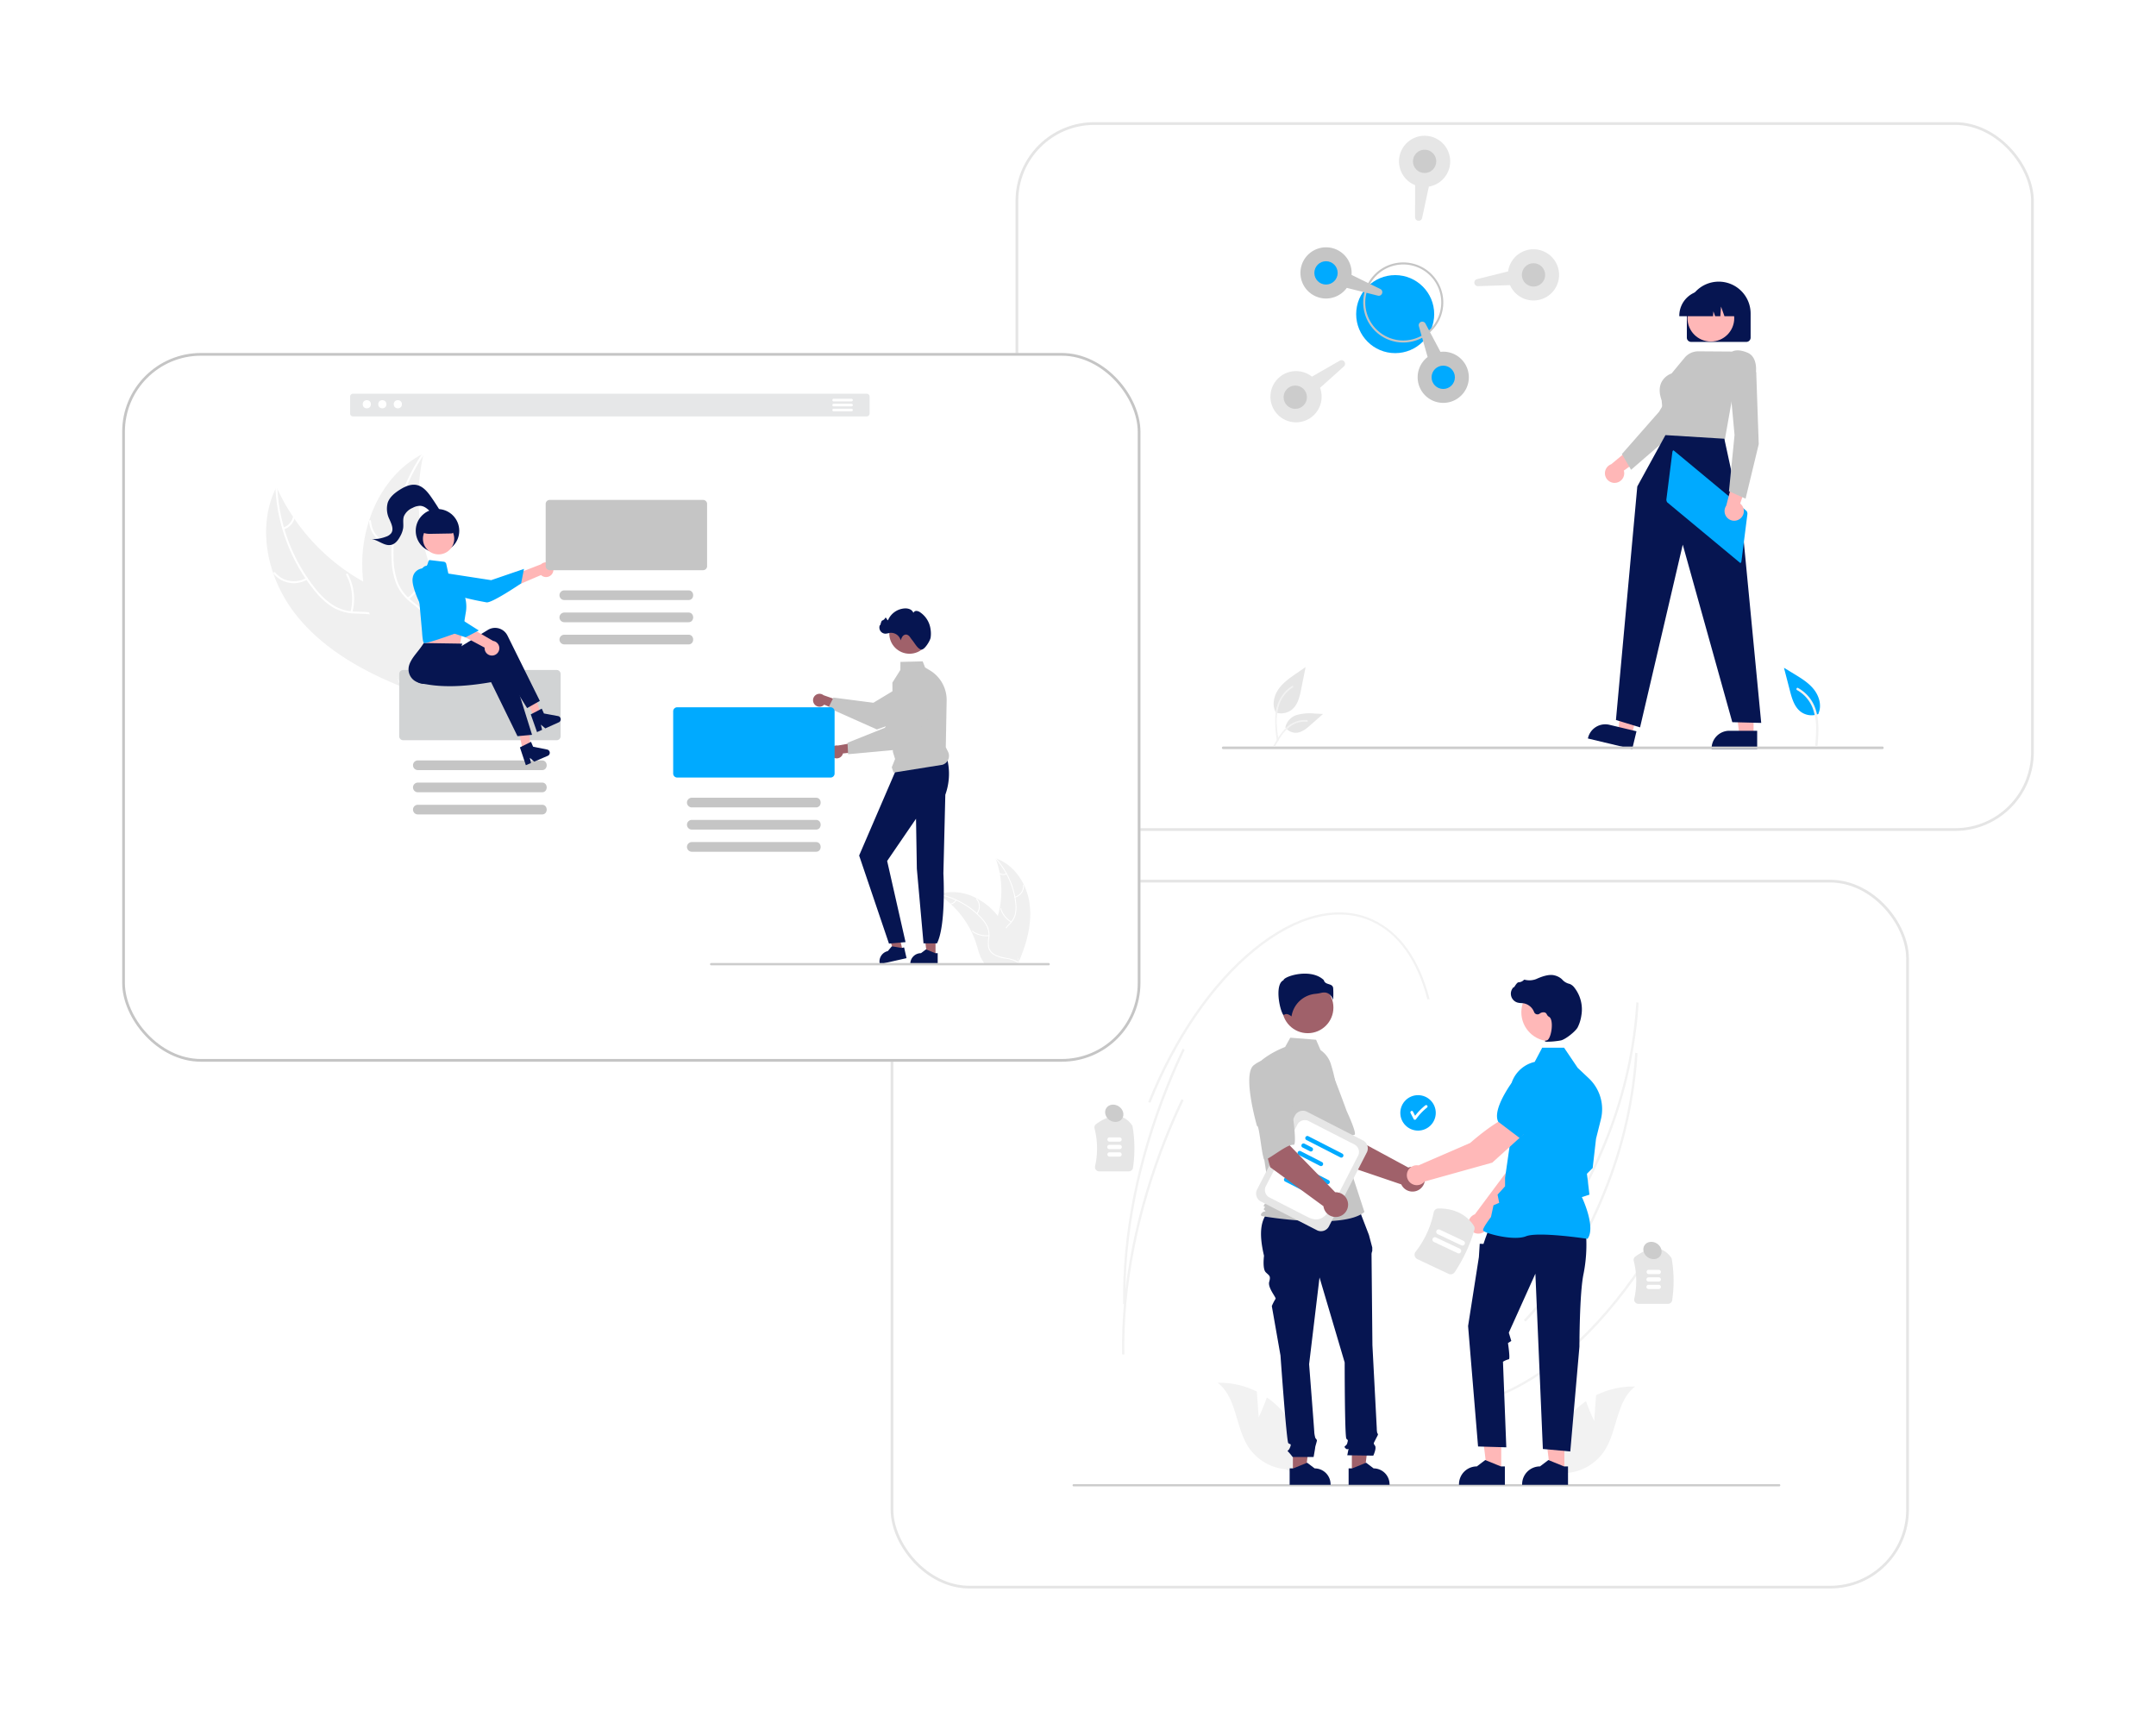 <svg xmlns="http://www.w3.org/2000/svg" xmlns:xlink="http://www.w3.org/1999/xlink" width="794" height="630" viewBox="0 0 794 630">
  <defs>
    <filter id="Rectangle_23" x="283" y="279" width="465" height="351" filterUnits="userSpaceOnUse">
      <feOffset dx="-10" dy="13" input="SourceAlpha"/>
      <feGaussianBlur stdDeviation="15" result="blur"/>
      <feFlood flood-color="#212d3b" flood-opacity="0.09"/>
      <feComposite operator="in" in2="blur"/>
      <feComposite in="SourceGraphic"/>
    </filter>
    <filter id="Rectangle_27" x="329" y="0" width="465" height="351" filterUnits="userSpaceOnUse">
      <feOffset dx="-10" dy="13" input="SourceAlpha"/>
      <feGaussianBlur stdDeviation="15" result="blur-2"/>
      <feFlood flood-color="#212d3b" flood-opacity="0.09"/>
      <feComposite operator="in" in2="blur-2"/>
      <feComposite in="SourceGraphic"/>
    </filter>
    <filter id="Rectangle_23-2" x="0" y="85" width="465" height="351" filterUnits="userSpaceOnUse">
      <feOffset dx="-10" dy="13" input="SourceAlpha"/>
      <feGaussianBlur stdDeviation="15" result="blur-3"/>
      <feFlood flood-color="#e9e9e9" flood-opacity="0.529"/>
      <feComposite operator="in" in2="blur-3"/>
      <feComposite in="SourceGraphic"/>
    </filter>
  </defs>
  <g id="Group_21" data-name="Group 21" transform="translate(-387 -231)">
    <g id="Group_20" data-name="Group 20">
      <g id="Group_17" data-name="Group 17">
        <g transform="matrix(1, 0, 0, 1, 387, 231)" filter="url(#Rectangle_23)">
          <g id="Rectangle_23-3" data-name="Rectangle 23" transform="translate(338 311)" fill="#fff" stroke="rgba(112,112,112,0.18)" stroke-width="1">
            <rect width="375" height="261" rx="29" stroke="none"/>
            <rect x="0.5" y="0.5" width="374" height="260" rx="28.5" fill="none"/>
          </g>
        </g>
        <g transform="matrix(1, 0, 0, 1, 387, 231)" filter="url(#Rectangle_27)">
          <g id="Rectangle_27-2" data-name="Rectangle 27" transform="translate(384 32)" fill="#fff" stroke="rgba(112,112,112,0.18)" stroke-width="1">
            <rect width="375" height="261" rx="29" stroke="none"/>
            <rect x="0.5" y="0.5" width="374" height="260" rx="28.5" fill="none"/>
          </g>
        </g>
        <g transform="matrix(1, 0, 0, 1, 387, 231)" filter="url(#Rectangle_23-2)">
          <g id="Rectangle_23-4" data-name="Rectangle 23" transform="translate(55 117)" fill="#fff" stroke="rgba(112,112,112,0.4)" stroke-width="1">
            <rect width="375" height="261" rx="29" stroke="none"/>
            <rect x="0.5" y="0.5" width="374" height="260" rx="28.5" fill="none"/>
          </g>
        </g>
        <g id="Group_10" data-name="Group 10" transform="translate(-0.294 1.891)">
          <g id="Group_9" data-name="Group 9" transform="translate(-6.602 -4.027)">
            <g id="Group_6" data-name="Group 6" transform="translate(491.896 378.136)">
              <g id="Group_5" data-name="Group 5" transform="translate(0 0)">
                <path id="Path_134" data-name="Path 134" d="M985.054,621.1c-.968-7.314-5.562-14.491-12.563-16.818a33.991,33.991,0,0,1,.183,23.336c-1.05,2.91-2.521,6.038-1.488,8.955a7.6,7.6,0,0,0,3.913,4.052,22.566,22.566,0,0,0,5.518,1.649l.373.3C983.922,635.809,986.022,628.414,985.054,621.1Z" transform="translate(-703.87 -433.192)" fill="#f0f0f0"/>
                <path id="Path_135" data-name="Path 135" d="M975.2,604.142a29.053,29.053,0,0,1,7.352,16.293,12.509,12.509,0,0,1-.111,3.918,7.174,7.174,0,0,1-1.758,3.342,14.856,14.856,0,0,0-2.283,2.777,4.394,4.394,0,0,0-.186,3.588,11.416,11.416,0,0,0,2.559,3.753,11.208,11.208,0,0,1,2.843,4.172c.06.2.368.1.308-.1-.86-2.881-3.677-4.5-5.034-7.09a4.45,4.45,0,0,1-.332-3.9,11.52,11.52,0,0,1,2.264-2.863,7.659,7.659,0,0,0,1.841-3.2,11.567,11.567,0,0,0,.262-3.9,28.192,28.192,0,0,0-2.126-8.549,29.568,29.568,0,0,0-5.384-8.478c-.14-.155-.352.092-.213.246Z" transform="translate(-706.645 -432.912)" fill="#fff"/>
                <path id="Path_136" data-name="Path 136" d="M995.189,636.256a4.359,4.359,0,0,0,3.282-4.592.163.163,0,0,0-.325.019,4.036,4.036,0,0,1-3.061,4.265C994.881,636,994.987,636.305,995.189,636.256Z" transform="translate(-719.39 -450.699)" fill="#fff"/>
                <path id="Path_137" data-name="Path 137" d="M984.536,660.66a8.4,8.4,0,0,1-3.79-4.809c-.061-.2-.369-.1-.308.1a8.738,8.738,0,0,0,3.954,5C984.573,661.057,984.716,660.765,984.536,660.66Z" transform="translate(-710.039 -466.274)" fill="#fff"/>
                <path id="Path_138" data-name="Path 138" d="M981.86,619.655a2.467,2.467,0,0,1-2.339-.1c-.18-.108-.322.184-.144.292a2.765,2.765,0,0,0,2.587.117.168.168,0,0,0,.1-.206A.164.164,0,0,0,981.86,619.655Z" transform="translate(-709.309 -442.995)" fill="#fff"/>
                <path id="Path_139" data-name="Path 139" d="M916.168,639.895c.11.07.221.141.331.214a32.5,32.5,0,0,1,4.18,3.211c.1.09.2.182.3.275a34.255,34.255,0,0,1,7.52,10.124,33.281,33.281,0,0,1,1.859,4.7c.69,2.226,1.261,4.694,2.607,6.508a5.7,5.7,0,0,0,.449.545l12.027-.1.082-.039.48.018c-.02-.085-.042-.173-.062-.257-.011-.049-.025-.1-.037-.148-.008-.033-.017-.066-.023-.1,0-.011-.006-.022-.008-.03-.006-.03-.014-.057-.02-.085q-.187-.735-.385-1.471s0,0,0-.005a48.91,48.91,0,0,0-4.2-10.774c-.056-.1-.111-.2-.173-.306a31.742,31.742,0,0,0-2.885-4.3,28.07,28.07,0,0,0-1.886-2.123,23.337,23.337,0,0,0-5.874-4.328,18.53,18.53,0,0,0-13.932-1.649C916.4,639.819,916.286,639.856,916.168,639.895Z" transform="translate(-668.727 -455.56)" fill="#f0f0f0"/>
                <path id="Path_140" data-name="Path 140" d="M915.991,641.205a29.053,29.053,0,0,1,15.68,8.583,12.508,12.508,0,0,1,2.27,3.2,7.176,7.176,0,0,1,.608,3.727,14.853,14.853,0,0,0-.151,3.592,4.394,4.394,0,0,0,2.012,2.977,11.417,11.417,0,0,0,4.3,1.456,11.209,11.209,0,0,1,4.782,1.62c.169.124.351-.145.183-.269-2.422-1.783-5.645-1.379-8.288-2.63a4.45,4.45,0,0,1-2.614-2.916,11.523,11.523,0,0,1,.084-3.649,7.656,7.656,0,0,0-.459-3.666,11.565,11.565,0,0,0-2.139-3.271,28.187,28.187,0,0,0-6.845-5.546,29.569,29.569,0,0,0-9.4-3.528c-.205-.039-.226.286-.022.324Z" transform="translate(-668.522 -456.717)" fill="#fff"/>
                <path id="Path_141" data-name="Path 141" d="M955.824,651.349a4.359,4.359,0,0,0-.145-5.642c-.14-.156-.388.055-.248.21a4.036,4.036,0,0,1,.124,5.249C955.423,651.328,955.692,651.51,955.824,651.349Z" transform="translate(-693.941 -459.787)" fill="#fff"/>
                <path id="Path_142" data-name="Path 142" d="M957.469,680.679a8.4,8.4,0,0,1-5.921-1.558c-.169-.124-.352.145-.183.269A8.739,8.739,0,0,0,957.53,681C957.738,680.974,957.676,680.654,957.469,680.679Z" transform="translate(-691.311 -481.283)" fill="#fff"/>
                <path id="Path_143" data-name="Path 143" d="M930.643,647.066a2.467,2.467,0,0,1-1.928,1.328c-.208.022-.146.341.061.319a2.765,2.765,0,0,0,2.136-1.465.168.168,0,0,0-.043-.226A.164.164,0,0,0,930.643,647.066Z" transform="translate(-676.71 -460.65)" fill="#fff"/>
                <path id="Path_144" data-name="Path 144" d="M787.82,438.465a2.363,2.363,0,0,0,3.62.171l7.7,3.35-.75-4.3-7.2-2.522a2.376,2.376,0,0,0-3.373,3.3Z" transform="translate(-585.899 -324.134)" fill="#a0616a"/>
                <path id="Path_145" data-name="Path 145" d="M804.968,423.8l14.713,1.907,15.173-9.14a6.708,6.708,0,0,1,9.574,2.982h0a6.715,6.715,0,0,1-3.012,8.711l-20.388,7.266-.038.014L803.1,427.571Z" transform="translate(-596.039 -311.897)" fill="#c5c5c5"/>
                <path id="Path_146" data-name="Path 146" d="M681.99,558.048h-3.128l-1.488-12.064h4.616Z" transform="translate(-435.461 -350.995)" fill="#a0616a"/>
                <path id="Path_147" data-name="Path 147" d="M897.695,703.658H887.61v-.128a3.926,3.926,0,0,1,3.925-3.925h0l1.842-1.4,3.437,1.4h.88Z" transform="translate(-650.368 -493.573)" fill="#061551"/>
                <path id="Path_148" data-name="Path 148" d="M643.472,553.063l-3.051.689-4.109-11.44,4.5-1.017Z" transform="translate(-409.064 -347.98)" fill="#a0616a"/>
                <path id="Path_149" data-name="Path 149" d="M865.792,699.392l-9.837,2.221-.028-.124a3.925,3.925,0,0,1,2.964-4.693h0l1.489-1.769,3.661.606.859-.194Z" transform="translate(-629.937 -491.528)" fill="#061551"/>
                <path id="Path_150" data-name="Path 150" d="M866.925,498.471a22.7,22.7,0,0,1-.352,14.376l-.711,29.009s1.06,19.024-2.36,25.718h-4.959l-2.455-27.456-.308-18.428-10.632,15.547,6.772,29.888-6.1.545-10.989-32.435,13.558-31.467Z" transform="translate(-616.435 -365.169)" fill="#061551"/>
                <path id="Path_151" data-name="Path 151" d="M868.493,440.21l1.223-3.057-.809-2.629-.184-25.471v-.019l2.935-4.68.024-2.96,8.195-.2.889,2.257,1.759,1.051a12.73,12.73,0,0,1,6.181,11.136l-.318,17.186.818,1.636a3.442,3.442,0,0,1-2.028,4.818l-18.033,2.884Z" transform="translate(-638.078 -302.633)" fill="#c5c5c5"/>
                <circle id="Ellipse_7" data-name="Ellipse 7" cx="7.446" cy="7.446" r="7.446" transform="translate(229.504 80.863)" fill="#a0616a"/>
                <path id="Path_152" data-name="Path 152" d="M874.565,357.445a9.846,9.846,0,0,0-.005-3.194,8.941,8.941,0,0,0-3.784-6.208,2.727,2.727,0,0,0-1.358-.54,1.172,1.172,0,0,0-1.179.713,2.444,2.444,0,0,0-1.378-1.367,4.307,4.307,0,0,0-1.962-.264,7.171,7.171,0,0,0-5.983,4.277c-.2.472-.754-1.273-1.006-.826a1.985,1.985,0,0,1-1.125.989c-.494.138-.694,2.172-.889,1.7a2.261,2.261,0,0,0,2.162,3.153,12.461,12.461,0,0,0,1.48-.283,3.689,3.689,0,0,1,4.039,2.761,4.886,4.886,0,0,1,.643-1.43,1.654,1.654,0,0,1,1.327-.729,1.858,1.858,0,0,1,1.277.734c.328.385.574.834.9,1.217.969,1.123,2.279,3.743,3.66,3.552C872.476,361.544,874.261,358.723,874.565,357.445Z" transform="translate(-629.861 -267.513)" fill="#061551"/>
                <path id="Path_153" data-name="Path 153" d="M806.471,490.159a2.363,2.363,0,0,0,3.241-1.621l8.356-.844-2.757-3.384L807.8,485.63a2.376,2.376,0,0,0-1.328,4.529Z" transform="translate(-597.279 -356.065)" fill="#a0616a"/>
                <path id="Path_154" data-name="Path 154" d="M822.86,441.4l13.766-5.531,8.766-15.392a6.708,6.708,0,0,1,9.809-2.08h0a6.715,6.715,0,0,1,1.633,9.072L842.6,443.773l-.027.031-19.5,1.8Z" transform="translate(-608.743 -312.849)" fill="#c5c5c5"/>
                <path id="Path_155" data-name="Path 155" d="M805.8,713.13H681.527a.425.425,0,0,1,0-.85H805.8a.425.425,0,0,1,0,.85Z" transform="translate(-517.611 -502.62)" fill="#ccc"/>
                <path id="Path_156" data-name="Path 156" d="M701.048,474.423H644.571a1.486,1.486,0,0,1-1.484-1.484V450.023a1.486,1.486,0,0,1,1.484-1.484h56.477a1.486,1.486,0,0,1,1.484,1.484v22.916A1.486,1.486,0,0,1,701.048,474.423Z" transform="translate(-493.172 -333.069)" fill="#0af"/>
                <path id="Path_157" data-name="Path 157" d="M704.816,545.385H659.094a1.781,1.781,0,1,1,0-3.563h45.722C707.114,541.791,707.136,545.418,704.816,545.385Z" transform="translate(-502.318 -393.039)" fill="#c5c5c5"/>
                <path id="Path_158" data-name="Path 158" d="M704.816,568.246H659.094a1.781,1.781,0,1,1,0-3.563h45.722C707.114,564.651,707.136,568.279,704.816,568.246Z" transform="translate(-502.318 -407.735)" fill="#c5c5c5"/>
                <path id="Path_159" data-name="Path 159" d="M704.816,591.108H659.094a1.781,1.781,0,1,1,0-3.563h45.722C707.114,587.514,707.136,591.141,704.816,591.108Z" transform="translate(-502.318 -422.432)" fill="#c5c5c5"/>
                <path id="Path_160" data-name="Path 160" d="M233.677,267.573c-9.942-13.063-13.947-31.6-6.547-46.25a75.635,75.635,0,0,0,36.311,37.122c6.222,2.947,13.449,5.578,16.394,11.8,1.833,3.872,1.555,8.477.179,12.533s-3.763,7.682-6.124,11.256l-.113,1.063C258.531,289.016,243.619,280.636,233.677,267.573Z" transform="translate(-223.316 -187)" fill="#f0f0f0"/>
                <path id="Path_161" data-name="Path 161" d="M233.608,220.963a64.647,64.647,0,0,0,13.95,37.248,27.84,27.84,0,0,0,6.321,6.01,15.968,15.968,0,0,0,8.017,2.518c2.655.154,5.388,0,7.959.8a9.776,9.776,0,0,1,5.922,5.372c1.459,3.109,1.714,6.557,1.847,9.938.147,3.754.24,7.655,2.057,11.044.22.411-.43.728-.65.318-3.161-5.9-1.254-12.869-3.174-19.087-.9-2.9-2.672-5.551-5.6-6.679-2.557-.987-5.376-.835-8.065-.968a17.039,17.039,0,0,1-7.931-2.17,25.737,25.737,0,0,1-6.529-5.745,62.719,62.719,0,0,1-10.052-16.829,65.794,65.794,0,0,1-4.8-21.826c-.021-.464.7-.408.722.053Z" transform="translate(-229.468 -186.528)" fill="#fff"/>
                <path id="Path_162" data-name="Path 162" d="M243.341,311.916a9.7,9.7,0,0,1-12.382-2.1c-.3-.358.243-.838.542-.48a8.981,8.981,0,0,0,11.522,1.931c.4-.24.715.411.318.65Z" transform="translate(-228.173 -243.499)" fill="#fff"/>
                <path id="Path_163" data-name="Path 163" d="M307.432,324.813a18.7,18.7,0,0,0-1.56-13.534c-.219-.411.431-.729.65-.318a19.445,19.445,0,0,1,1.594,14.087C308,325.5,307.313,325.261,307.432,324.813Z" transform="translate(-276.36 -244.502)" fill="#fff"/>
                <path id="Path_164" data-name="Path 164" d="M240.713,255.88a5.49,5.49,0,0,0,3.535-3.827c.115-.452.8-.215.684.234a6.152,6.152,0,0,1-3.9,4.242.374.374,0,0,1-.484-.166.364.364,0,0,1,.166-.484Z" transform="translate(-234.37 -206.599)" fill="#fff"/>
                <path id="Path_165" data-name="Path 165" d="M345.046,186.853c-.064.284-.127.568-.187.857a72.308,72.308,0,0,0-1.563,11.624c-.021.3-.037.609-.049.911a76.223,76.223,0,0,0,4.01,27.775,74.036,74.036,0,0,0,4.436,10.335c2.4,4.6,5.371,9.387,6.093,14.361a12.7,12.7,0,0,1,.147,1.565L338.8,272.994c-.065.021-.126.046-.191.067l-.73.782c-.1-.165-.2-.339-.305-.5-.059-.1-.114-.2-.174-.291-.038-.065-.076-.13-.115-.187-.013-.022-.025-.043-.034-.061-.038-.057-.068-.113-.1-.165q-.858-1.454-1.7-2.925s0,0,0-.013a108.843,108.843,0,0,1-10.265-23.6c-.071-.247-.146-.5-.207-.754a70.642,70.642,0,0,1-2.193-11.316,62.465,62.465,0,0,1-.353-6.308,51.927,51.927,0,0,1,2.484-16.044c3.319-10.335,9.906-19.494,19.405-24.454C344.56,187.1,344.8,186.975,345.046,186.853Z" transform="translate(-287.031 -164.841)" fill="#f0f0f0"/>
                <path id="Path_166" data-name="Path 166" d="M364.641,186.539a64.646,64.646,0,0,0-11.288,38.14,27.841,27.841,0,0,0,1.428,8.6,15.967,15.967,0,0,0,4.885,6.837c2.027,1.722,4.3,3.248,5.872,5.432a9.777,9.777,0,0,1,1.494,7.855c-.707,3.361-2.579,6.268-4.509,9.047-2.143,3.085-4.417,6.256-5.007,10.056-.071.46-.782.323-.71-.137,1.026-6.612,6.747-11.03,8.957-17.151,1.031-2.856,1.208-6.04-.447-8.7-1.447-2.327-3.789-3.9-5.857-5.629a17.039,17.039,0,0,1-5.026-6.508,25.737,25.737,0,0,1-1.754-8.518,62.72,62.72,0,0,1,2.106-19.489,65.794,65.794,0,0,1,9.31-20.316c.263-.383.8.1.544.477Z" transform="translate(-306.431 -164.242)" fill="#fff"/>
                <path id="Path_167" data-name="Path 167" d="M338.153,265.095a9.7,9.7,0,0,1-8.621-9.133c-.023-.465.7-.522.722-.057a8.981,8.981,0,0,0,8.037,8.479c.463.049.323.759-.137.71Z" transform="translate(-291.598 -209.025)" fill="#fff"/>
                <path id="Path_168" data-name="Path 168" d="M368.921,313.965a18.694,18.694,0,0,0,6.9-11.746c.073-.46.783-.322.71.137a19.445,19.445,0,0,1-7.208,12.208c-.367.287-.771-.314-.405-.6Z" transform="translate(-316.828 -238.823)" fill="#fff"/>
                <path id="Path_169" data-name="Path 169" d="M365.435,222.746a5.49,5.49,0,0,0,5.126-.927c.364-.292.767.309.405.6a6.152,6.152,0,0,1-5.669,1.038.374.374,0,0,1-.287-.424A.364.364,0,0,1,365.435,222.746Z" transform="translate(-314.404 -187.269)" fill="#fff"/>
                <circle id="Ellipse_8" data-name="Ellipse 8" cx="8.016" cy="8.016" r="8.016" transform="translate(55.102 42.46)" fill="#061551"/>
                <path id="Path_170" data-name="Path 170" d="M418.531,435.954H362.054a1.486,1.486,0,0,1-1.484-1.484V411.554a1.486,1.486,0,0,1,1.484-1.484h56.477a1.486,1.486,0,0,1,1.484,1.484V434.47A1.486,1.486,0,0,1,418.531,435.954Z" transform="translate(-311.552 -308.339)" fill="#d1d3d4"/>
                <path id="Path_171" data-name="Path 171" d="M422.3,506.915H376.577a1.781,1.781,0,0,1,0-3.563H422.3C424.6,503.321,424.619,506.948,422.3,506.915Z" transform="translate(-320.697 -368.307)" fill="#c5c5c5"/>
                <path id="Path_172" data-name="Path 172" d="M422.3,529.777H376.577a1.781,1.781,0,1,1,0-3.563H422.3C424.6,526.183,424.619,529.81,422.3,529.777Z" transform="translate(-320.697 -383.005)" fill="#c5c5c5"/>
                <path id="Path_173" data-name="Path 173" d="M422.3,552.638H376.577a1.781,1.781,0,1,1,0-3.563H422.3C424.6,549.044,424.619,552.671,422.3,552.638Z" transform="translate(-320.697 -397.701)" fill="#c5c5c5"/>
                <path id="Path_174" data-name="Path 174" d="M474.9,303.284a2.7,2.7,0,0,1-4.109.47L450.779,312.3l.527-4.953,19.5-7.561a2.712,2.712,0,0,1,4.092,3.5Z" transform="translate(-369.544 -236.977)" fill="#ffb6b6"/>
                <path id="Path_175" data-name="Path 175" d="M402.274,307.18a3.993,3.993,0,0,0-.019,5.5c2.455,3.093,14.6,5.1,16.543,5.486s12.778-6.984,12.778-6.984l1.049-5.337-12.09,4.148Z" transform="translate(-337.652 -241.333)" fill="#0af"/>
                <path id="Path_176" data-name="Path 176" d="M385.49,360.514l.195,3.7s-.575,3.279-.1,3.987S398.86,369,398.86,369s.846-4.562,1.575-8.556Z" transform="translate(-327.512 -276.434)" fill="#ffb6b6"/>
                <path id="Path_177" data-name="Path 177" d="M261.784,352.039l2.678-.541-.766-10.816-3.952.8Z" transform="translate(-166.98 -219.013)" fill="#ffb6b6"/>
                <path id="Path_178" data-name="Path 178" d="M268.251,312.427l2.489-1.119-3.229-10.349-3.674,1.652Z" transform="translate(-169.612 -193.476)" fill="#ffb6b6"/>
                <path id="Path_179" data-name="Path 179" d="M422.141,393.567l-4.687,2.654-11.56-18.576a60.078,60.078,0,0,1-24.05,9.482c-2.7.482-5.462.238-5.981-2.515q-.036-.193-.058-.388c-.319-3.007,3.421-6.861,3.9-10.54l10.237-.615,1.262,1.618,11.838-7.278a5.082,5.082,0,0,1,6.994,1.768q.117.193.218.4Z" transform="translate(-321.333 -280.448)" fill="#061551"/>
                <path id="Path_180" data-name="Path 180" d="M415.673,416.115l-5.363.5-9.725-19.889c-9.643,1.659-18.741,2.19-26.61.184a5.086,5.086,0,0,1-3.638-6.145q.046-.191.106-.378c.942-2.873,3.407-4.906,5.349-8.067l14.187.215L388.4,388l13.782-1.783a5.082,5.082,0,0,1,5.654,4.481q.028.224.036.451Z" transform="translate(-317.734 -290.499)" fill="#061551"/>
                <circle id="Ellipse_9" data-name="Ellipse 9" cx="5.761" cy="5.761" r="5.761" transform="translate(57.757 47.647)" fill="#ffb6b6"/>
                <path id="Path_181" data-name="Path 181" d="M383.48,296.716l5.282.621a1.078,1.078,0,0,1,.927.84l.84,3.844,5.236,6.167a12.93,12.93,0,0,1,1.175,7.521c-.705,4-1.015,6.965-1.015,6.965s-14.047,5.267-14.517,4.561-.623-3.908-.623-3.908l-1.88-20.919s2.115-3.526,3.291-3.526C382.955,298.858,382.858,297.151,383.48,296.716Z" transform="translate(-323.34 -235.468)" fill="#0af"/>
                <ellipse id="Ellipse_10" data-name="Ellipse 10" cx="1.341" cy="1.609" rx="1.341" ry="1.609" transform="translate(71.388 85.274)" fill="#0af"/>
                <path id="Path_182" data-name="Path 182" d="M485.053,486.218l4.082-2.046.769,1.795,5.162,1.044a1.22,1.22,0,0,1,.239,2.317l-4.988,2.138-1.621-1.407.425,1.919-1.881.806Z" transform="translate(-391.578 -355.977)" fill="#061551"/>
                <path id="Path_183" data-name="Path 183" d="M496.242,452.065l4.046-2.117.8,1.781,5.18.953a1.22,1.22,0,0,1,.28,2.312l-4.949,2.225-1.645-1.378.459,1.912-1.866.839Z" transform="translate(-398.771 -333.975)" fill="#061551"/>
                <path id="Path_184" data-name="Path 184" d="M384.225,257.149a7.372,7.372,0,0,1-4.252-1.342l-.042-.029v-.051a5.559,5.559,0,0,1,5.553-5.553h2.338a5.559,5.559,0,0,1,5.553,5.553,1.293,1.293,0,0,1-1.264,1.287l-7.754.134Z" transform="translate(-323.998 -205.548)" fill="#061551"/>
                <path id="Path_185" data-name="Path 185" d="M417.071,366.6a2.7,2.7,0,0,1-2.936-2.913l-19.179-10.278,4.195-2.686,18.095,10.493a2.712,2.712,0,0,1-.174,5.383Z" transform="translate(-333.658 -270.186)" fill="#ffb6b6"/>
                <path id="Path_186" data-name="Path 186" d="M378.678,305.329a3.993,3.993,0,0,0-4.3,3.421c-.878,3.85,5.143,14.582,6.061,16.341s13.44,5.606,13.44,5.606l4.821-2.518-10.8-6.842Z" transform="translate(-320.372 -240.996)" fill="#0af"/>
                <path id="Path_187" data-name="Path 187" d="M356.584,231.015c.539-.661.118-1.64-.324-2.369q-1.519-2.507-3.189-4.918c-1.391-2.008-3.077-4.108-5.472-4.59-2.185-.439-4.385.6-6.265,1.8-1.848,1.177-3.668,2.66-4.371,4.734a8.626,8.626,0,0,0,.637,6.113c.717,1.646,1.682,3.615.659,5.09a3.949,3.949,0,0,1-1.892,1.287,13.511,13.511,0,0,1-5.939.876c2.774-.03,5.2,2.818,7.891,2.137,1.525-.386,2.541-1.808,3.271-3.2a8.968,8.968,0,0,0,1.068-3.023c.178-1.443-.207-2.961.279-4.332a5.981,5.981,0,0,1,3.2-3.054,5.651,5.651,0,0,1,2.882-.745c2.84.215,4.31,3.71,7,4.632" transform="translate(-292.175 -185.53)" fill="#061551"/>
                <path id="Path_188" data-name="Path 188" d="M569.571,260.6H513.094a1.486,1.486,0,0,1-1.484-1.484V236.2a1.486,1.486,0,0,1,1.484-1.484h56.477a1.486,1.486,0,0,1,1.485,1.484v22.916a1.486,1.486,0,0,1-1.484,1.484Z" transform="translate(-408.65 -195.61)" fill="#c5c5c5"/>
                <path id="Path_189" data-name="Path 189" d="M573.339,331.563H527.617a1.781,1.781,0,1,1,0-3.563h45.722C575.636,327.969,575.659,331.6,573.339,331.563Z" transform="translate(-417.796 -255.58)" fill="#c5c5c5"/>
                <path id="Path_190" data-name="Path 190" d="M573.339,354.425H527.617a1.781,1.781,0,0,1,0-3.563h45.722C575.636,350.831,575.659,354.458,573.339,354.425Z" transform="translate(-417.796 -270.277)" fill="#c5c5c5"/>
                <path id="Path_191" data-name="Path 191" d="M573.339,377.286H527.617a1.781,1.781,0,1,1,0-3.563h45.722C575.636,373.692,575.659,377.319,573.339,377.286Z" transform="translate(-417.796 -284.973)" fill="#c5c5c5"/>
                <path id="Path_192" data-name="Path 192" d="M500.2,133.57H311.009a1.061,1.061,0,0,1-1.06-1.06v-6.234a1.061,1.061,0,0,1,1.06-1.06H500.2a1.061,1.061,0,0,1,1.06,1.06v6.233A1.061,1.061,0,0,1,500.2,133.57Z" transform="translate(-279.01 -125.217)" fill="#e6e7e8"/>
                <circle id="Ellipse_90" data-name="Ellipse 90" cx="1.505" cy="1.505" r="1.505" transform="translate(35.585 2.368)" fill="#fff"/>
                <circle id="Ellipse_91" data-name="Ellipse 91" cx="1.505" cy="1.505" r="1.505" transform="translate(41.296 2.368)" fill="#fff"/>
                <circle id="Ellipse_92" data-name="Ellipse 92" cx="1.505" cy="1.505" r="1.505" transform="translate(47.007 2.368)" fill="#fff"/>
                <path id="Path_193" data-name="Path 193" d="M814.277,131.406H807.7a.487.487,0,0,1,0-.974h6.576a.487.487,0,0,1,0,.974Z" transform="translate(-598.684 -128.57)" fill="#fff"/>
                <path id="Path_194" data-name="Path 194" d="M814.277,136.521H807.7a.487.487,0,0,1,0-.974h6.576a.487.487,0,0,1,0,.974Z" transform="translate(-598.684 -131.858)" fill="#fff"/>
                <path id="Path_195" data-name="Path 195" d="M814.277,141.636H807.7a.487.487,0,0,1,0-.974h6.576a.487.487,0,0,1,0,.974Z" transform="translate(-598.684 -135.146)" fill="#fff"/>
              </g>
            </g>
          </g>
        </g>
        <g id="Group_14" data-name="Group 14" transform="translate(0.53 0.199)">
          <g id="Group_13" data-name="Group 13" transform="translate(-22.53 -1.727)">
            <g id="Group_12" data-name="Group 12" transform="translate(859 282.528)">
              <g id="Group_11" data-name="Group 11">
                <g id="Group_223" data-name="Group 223" transform="translate(134.778 53.832)">
                  <path id="Path_2996" data-name="Path 2996" d="M645.048,466.109a3.529,3.529,0,0,0,3-4.5l10.2-7.287-6.08-2.341-8.756,7.279a3.547,3.547,0,0,0,1.636,6.852Z" transform="translate(-634.81 -392.133)" fill="#ffb7b7"/>
                  <path id="Path_2997" data-name="Path 2997" d="M661.094,411.139l-3.384-5.782.072-.082,13.655-15.546,10.6-18.08,9.207,1.173.136,2.783-.027.042-14.627,21.988-.015.013Z" transform="translate(-645.191 -341.961)" fill="#c5c5c5"/>
                  <path id="Path_2998" data-name="Path 2998" d="M774.11,703.96H768.9l-2.478-20.082h7.684Z" transform="translate(-713.091 -536.97)" fill="#ffb7b7"/>
                  <path id="Path_2999" data-name="Path 2999" d="M762.5,739.591H745.714v-.213a6.534,6.534,0,0,1,6.532-6.532H762.5Z" transform="translate(-700.155 -567.554)" fill="#061551"/>
                  <path id="Path_3000" data-name="Path 3000" d="M659.114,701.452l-5.064-1.209,2.254-20.108,7.474,1.784Z" transform="translate(-642.905 -534.632)" fill="#ffb7b7"/>
                  <path id="Path_3001" data-name="Path 3001" d="M640.692,735.633l-16.329-3.9.049-.206a6.535,6.535,0,0,1,7.873-4.838h0l9.973,2.381Z" transform="translate(-624.363 -563.597)" fill="#061551"/>
                  <path id="Path_3002" data-name="Path 3002" d="M721.436,313.08v-8.764a11.744,11.744,0,1,1,23.487,0v8.764a1.579,1.579,0,0,1-1.577,1.577H723.014A1.579,1.579,0,0,1,721.436,313.08Z" transform="translate(-684.992 -292.573)" fill="#061551"/>
                  <circle id="Ellipse_572" data-name="Ellipse 572" cx="8.61" cy="8.61" r="8.61" transform="translate(36.68 4.732)" fill="#ffb7b7"/>
                  <path id="Path_3003" data-name="Path 3003" d="M714.036,310.266a9.3,9.3,0,0,1,9.29-9.29h1.753a9.3,9.3,0,0,1,9.29,9.29v.175h-3.7L729.4,306.9l-.253,3.538h-1.915l-.638-1.785-.128,1.785H714.036Z" transform="translate(-680.37 -297.821)" fill="#061551"/>
                  <path id="Path_3004" data-name="Path 3004" d="M718.664,393.282l-21.922-.834-1.225-14.341c-.945-2.625-.96-4.881-.045-6.7a6.706,6.706,0,0,1,3.7-3.2l4.8-5.794a6.529,6.529,0,0,1,5.068-2.363l12.464.085c.3-.181,2.123-1.107,5.717.451,3.9,1.689,2.993,7.559,2.983,7.618l-.009.055-.043.038-8.29,6.983Z" transform="translate(-668.354 -334.497)" fill="#c5c5c5"/>
                  <path id="Path_3005" data-name="Path 3005" d="M670.118,442.825l-10.369,18.906-7.862,86.011,8.883,2.713,15.723-67.284,18.246,65.375,10.649.265-7.25-75.443L691.8,444.16Z" transform="translate(-641.554 -386.416)" fill="#061551"/>
                  <path id="Path_3006" data-name="Path 3006" d="M704.11,457.854c-.22-.182-.455.126-.526.688l-2.157,17.044a1.776,1.776,0,0,0,.268,1.348L728.52,499.21c.22.181.455-.126.526-.688l2.157-17.044a1.774,1.774,0,0,0-.268-1.348Z" transform="translate(-672.483 -395.77)" fill="#0af"/>
                  <path id="Path_3011" data-name="Path 3011" d="M764.37,495.617a3.529,3.529,0,0,0-.186-5.406l4.048-11.865-6.307,1.638L759.051,491a3.547,3.547,0,0,0,5.321,4.618Z" transform="translate(-708.102 -408.6)" fill="#ffb7b7"/>
                  <path id="Path_3012" data-name="Path 3012" d="M768.876,424.141l-6.12-2.727,2.056-20.7L762.9,379.843l8.17-4.409,1.731,2.183v.05l.917,26.393,0,.02Z" transform="translate(-710.8 -344.325)" fill="#c5c5c5"/>
                </g>
                <ellipse id="Ellipse_574" data-name="Ellipse 574" cx="14.369" cy="14.369" rx="14.369" ry="14.369" transform="translate(49.442 51.314)" fill="#0af"/>
                <path id="Path_263" data-name="Path 263" d="M378.97,302.915a14.744,14.744,0,1,1,14.744-14.744A14.744,14.744,0,0,1,378.97,302.915Zm0-28.738a13.993,13.993,0,1,0,13.993,13.993,13.994,13.994,0,0,0-13.993-13.993Z" transform="translate(-312.186 -226.782)" fill="#c5c5c5"/>
                <path id="Path_264" data-name="Path 264" d="M332.174,276.249a1.265,1.265,0,0,1-1.024.153l-11.442-2.863a9.426,9.426,0,1,1,1.751-4.785l10.589,5.194a1.283,1.283,0,0,1,.655,1.631A1.368,1.368,0,0,1,332.174,276.249Z" transform="translate(-273.717 -217.522)" fill="#c5c5c5"/>
                <ellipse id="Ellipse_576" data-name="Ellipse 576" cx="4.294" cy="4.294" rx="4.294" ry="4.294" transform="translate(34.042 46.204)" fill="#0af"/>
                <path id="Path_265" data-name="Path 265" d="M407.292,180.266a1.36,1.36,0,0,1-.876.205,1.283,1.283,0,0,1-1.175-1.308l.01-11.8a9.426,9.426,0,1,1,5.067.541l-2.479,11.532A1.27,1.27,0,0,1,407.292,180.266Z" transform="translate(-334.106 -149.184)" fill="#e6e6e6"/>
                <ellipse id="Ellipse_577" data-name="Ellipse 577" cx="4.294" cy="4.294" rx="4.294" ry="4.294" transform="translate(70.353 5.127)" fill="#ccc"/>
                <path id="Path_266" data-name="Path 266" d="M500.16,277.853a9.43,9.43,0,0,1-13.793-4.123l-11.788.385a1.314,1.314,0,0,1-.36-2.589l11.447-2.843a9.427,9.427,0,1,1,14.494,9.17Z" transform="translate(-380.262 -218.727)" fill="#e6e6e6"/>
                <ellipse id="Ellipse_578" data-name="Ellipse 578" cx="4.294" cy="4.294" rx="4.294" ry="4.294" transform="translate(110.459 46.939)" fill="#ccc"/>
                <path id="Path_267" data-name="Path 267" d="M432.16,359.925a9.427,9.427,0,0,1-10.875-15.382L418.06,333.2l.18-.051-.18.051a1.314,1.314,0,0,1,2.425-.975l5.528,10.419a9.427,9.427,0,0,1,6.178,17.264Z" transform="translate(-345.527 -263.068)" fill="#c5c5c5"/>
                <ellipse id="Ellipse_579" data-name="Ellipse 579" cx="4.294" cy="4.294" rx="4.294" ry="4.294" transform="translate(77.213 84.658)" fill="#0af"/>
                <path id="Path_268" data-name="Path 268" d="M287.772,390.711a9.431,9.431,0,1,1,.729-15.305l10.228-5.874a1.314,1.314,0,0,1,1.533,2.116l-8.772,7.885A9.459,9.459,0,0,1,287.772,390.711Z" transform="translate(-255.342 -286.698)" fill="#e6e6e6"/>
                <ellipse id="Ellipse_584" data-name="Ellipse 584" cx="4.294" cy="4.294" rx="4.294" ry="4.294" transform="translate(22.72 91.988)" fill="#ccc"/>
                <path id="Path_2960" data-name="Path 2960" d="M226.019,749.255h242.89a.473.473,0,0,0,0-.936H226.019a.473.473,0,0,0,0,.936Z" transform="translate(-225.613 -523.386)" fill="#ccc"/>
                <g id="Group_58" data-name="Group 58" transform="translate(19.001 195.664)">
                  <path id="Path_438" data-name="Path 438" d="M277.032,687.049a6.333,6.333,0,0,0,6.116-1.078c2.142-1.8,2.813-4.76,3.36-7.5l1.616-8.112-3.384,2.33c-2.434,1.675-4.922,3.4-6.608,5.832s-2.42,5.74-1.067,8.367" transform="translate(-276.31 -670.357)" fill="#e6e6e6"/>
                  <path id="Path_439" data-name="Path 439" d="M278.433,708.947a40.737,40.737,0,0,1-.565-9.382,14.757,14.757,0,0,1,2.845-7.737,12.869,12.869,0,0,1,3.3-2.992c.33-.208.634.315.305.522a12.234,12.234,0,0,0-4.839,5.84,19.608,19.608,0,0,0-1.041,8.447c.11,1.722.342,3.432.577,5.14a.314.314,0,0,1-.211.372.3.3,0,0,1-.372-.211Z" transform="translate(-277.189 -681.868)" fill="#f2f2f2"/>
                  <path id="Path_442" data-name="Path 442" d="M287.7,720.823a4.661,4.661,0,0,0,4.062,2.1c2.056-.1,3.77-1.533,5.314-2.9l4.564-4.03-3.021-.145a18.149,18.149,0,0,0-6.47.469,6.158,6.158,0,0,0-4.355,4.424" transform="translate(-283.393 -698.724)" fill="#e6e6e6"/>
                  <path id="Path_443" data-name="Path 443" d="M276.263,731.66c2.05-3.628,4.43-7.659,8.678-8.949a9.681,9.681,0,0,1,3.65-.375c.387.033.291.631-.1.6a9,9,0,0,0-5.825,1.539,15.142,15.142,0,0,0-4,4.32c-.663,1.01-1.257,2.062-1.851,3.113C276.626,732.242,276.071,732,276.263,731.66Z" transform="translate(-276.223 -702.798)" fill="#f2f2f2"/>
                </g>
                <g id="Group_222" data-name="Group 222" transform="translate(206.986 195.924)">
                  <path id="Path_2961" data-name="Path 2961" d="M874.623,688.035a6.711,6.711,0,0,1-6.535-.768c-2.375-1.772-3.266-4.864-4.011-7.732l-2.2-8.484,3.721,2.259c2.677,1.624,5.414,3.3,7.343,5.768s2.91,5.925,1.637,8.786" transform="translate(-861.874 -671.051)" fill="#0af"/>
                  <path id="Path_2962" data-name="Path 2962" d="M881.924,711.823c.473-5.98.881-12.706-3.153-17.665a13.936,13.936,0,0,0-4.053-3.388c-.489-.272-.855.518-.366.79a12.952,12.952,0,0,1,5.711,6.528,21.79,21.79,0,0,1,1.3,8.379c-.022,1.739-.16,3.472-.3,5.206C881.022,712.226,881.88,712.382,881.924,711.823Z" transform="translate(-869.523 -683.332)" fill="#f2f2f2"/>
                </g>
              </g>
            </g>
          </g>
        </g>
        <g id="Group_16" data-name="Group 16" transform="translate(-12.661 0.198)">
          <g id="Group_15" data-name="Group 15" transform="translate(1837.661 478.803)">
            <g id="Group_8" data-name="Group 8" transform="translate(-1043 88)">
              <path id="Path_212" data-name="Path 212" d="M747.077,244.174A165.794,165.794,0,0,1,735.816,290c-7.481,18.769-17.7,35.3-29.558,47.808l-.658-.574c11.8-12.447,21.973-28.906,29.423-47.6a162.178,162.178,0,0,0,11.586-50.825l.841.141Q747.317,241.543,747.077,244.174Z" transform="translate(-539.001 -205.667)" fill="#f2f2f2"/>
              <path id="Path_213" data-name="Path 213" d="M732.551,505.716c-16.653,26.493-36.856,45.423-56.888,53.3l-.405-.743c19.894-7.824,39.979-26.656,56.555-53.029Z" transform="translate(-519.082 -380.568)" fill="#f2f2f2"/>
              <path id="Path_214" data-name="Path 214" d="M745.9,298.238a165.8,165.8,0,0,1-11.261,45.826c-7.481,18.769-17.7,35.3-29.558,47.808l-.658-.574c11.8-12.447,21.973-28.906,29.423-47.6a162.181,162.181,0,0,0,11.586-50.825l.841.141Q746.14,295.607,745.9,298.238Z" transform="translate(-538.229 -241.158)" fill="#f2f2f2"/>
              <path id="Path_215" data-name="Path 215" d="M256.777,381.04H245.85a1.546,1.546,0,0,1-1.214-.585,1.514,1.514,0,0,1-.3-1.287,29.714,29.714,0,0,0-.191-13.926,1.549,1.549,0,0,1,.6-1.628c5.618-4.041,10.043-3.923,13.151.349a1.552,1.552,0,0,1,.272.656,48.626,48.626,0,0,1,.136,15.09,1.543,1.543,0,0,1-1.532,1.33Z" transform="translate(-236.052 -285.661)" fill="#e6e6e6"/>
              <path id="Path_216" data-name="Path 216" d="M262.451,385.121h-3.759a.784.784,0,0,1,0-1.567h3.759a.784.784,0,0,1,0,1.567Z" transform="translate(-245.114 -300.684)" fill="#fff"/>
              <path id="Path_217" data-name="Path 217" d="M262.451,393.121h-3.759a.784.784,0,1,1,0-1.567h3.759a.784.784,0,1,1,0,1.567Z" transform="translate(-245.114 -305.935)" fill="#fff"/>
              <path id="Path_218" data-name="Path 218" d="M262.451,401.121h-3.759a.784.784,0,0,1,0-1.567h3.759a.784.784,0,0,1,0,1.567Z" transform="translate(-245.114 -311.187)" fill="#fff"/>
              <path id="Path_219" data-name="Path 219" d="M834.777,523.04H823.85a1.546,1.546,0,0,1-1.214-.585,1.514,1.514,0,0,1-.3-1.287,29.715,29.715,0,0,0-.191-13.926,1.549,1.549,0,0,1,.6-1.628c5.618-4.041,10.043-3.923,13.151.349a1.552,1.552,0,0,1,.272.656,48.62,48.62,0,0,1,.136,15.09A1.543,1.543,0,0,1,834.777,523.04Z" transform="translate(-615.48 -378.877)" fill="#e6e6e6"/>
              <path id="Path_220" data-name="Path 220" d="M840.451,527.121h-3.759a.784.784,0,0,1,0-1.567h3.759a.784.784,0,0,1,0,1.567Z" transform="translate(-624.542 -393.9)" fill="#fff"/>
              <path id="Path_221" data-name="Path 221" d="M840.451,535.121h-3.759a.784.784,0,1,1,0-1.567h3.759a.784.784,0,0,1,0,1.567Z" transform="translate(-624.542 -399.151)" fill="#fff"/>
              <path id="Path_222" data-name="Path 222" d="M840.451,543.121h-3.759a.784.784,0,1,1,0-1.567h3.759a.784.784,0,0,1,0,1.567Z" transform="translate(-624.542 -404.403)" fill="#fff"/>
              <path id="Path_223" data-name="Path 223" d="M481.306,755.692a.408.408,0,0,1-.409.409H221.074a.409.409,0,0,1,0-.818H480.9a.408.408,0,0,1,.409.409Z" transform="translate(-220.665 -544.706)" fill="#ccc"/>
              <path id="Path_224" data-name="Path 224" d="M391.362,659.32l-.681-9.478a30.659,30.659,0,0,0-14.394-3.228c7.019,5.426,6.457,16.27,11.318,23.691a18.442,18.442,0,0,0,13.752,8.15l5.842,3.361A30.9,30.9,0,0,0,400,656.96a29.851,29.851,0,0,0-5.623-4.945C393.1,655.681,391.362,659.32,391.362,659.32Z" transform="translate(-322.823 -473.365)" fill="#f2f2f2"/>
              <path id="Path_225" data-name="Path 225" d="M748.908,663.32l.681-9.478a30.66,30.66,0,0,1,14.395-3.228c-7.019,5.426-6.457,16.27-11.318,23.691a18.442,18.442,0,0,1-13.751,8.15l-5.842,3.361a30.9,30.9,0,0,1,7.2-24.854,29.852,29.852,0,0,1,5.623-4.945C747.168,659.681,748.908,663.32,748.908,663.32Z" transform="translate(-556.807 -475.991)" fill="#f2f2f2"/>
              <circle id="Ellipse_19" data-name="Ellipse 19" cx="6.527" cy="6.527" r="6.527" transform="translate(120.701 67.316)" fill="#0af"/>
              <path id="Path_226" data-name="Path 226" d="M588.95,349.082a.528.528,0,0,0-.729,0,21.623,21.623,0,0,0-3.7,3.783l-.792-1.532c-.3-.589-1.194-.069-.89.52l1.158,2.241a.521.521,0,0,0,.89,0,20.869,20.869,0,0,1,4.067-4.284.518.518,0,0,0,0-.729Z" transform="translate(-458.371 -277.959)" fill="#fff"/>
              <path id="Path_227" data-name="Path 227" d="M487.176,369.955,477.333,354.5l11.4-6.1,2.992,11.794,21.079,11.39a4.558,4.558,0,1,1-2.594,6.2Z" transform="translate(-389.155 -277.602)" fill="#a0616a"/>
              <path id="Path_228" data-name="Path 228" d="M455.352,304.275c-3.093,4.541,7.9,21.047,7.9,21.047.535-1.154,5.654,11.806,6.511,11.041,2.436-2.176,6.251-8.237,8.371-8.507,1.212-.155-2.812-8.753-2.812-8.753s-1.839-5.077-4.335-11.563a11.647,11.647,0,0,0-8.46-7.4S458.445,299.734,455.352,304.275Z" transform="translate(-374.365 -245.921)" fill="#c5c5c5"/>
              <path id="Path_229" data-name="Path 229" d="M236.173,566.037h4.675l2.224-18.031h-6.9Z" transform="translate(-155.035 -359.738)" fill="#a0616a"/>
              <path id="Path_230" data-name="Path 230" d="M453.368,734.393h1.316l5.137-2.089,2.753,2.089h0a5.867,5.867,0,0,1,5.867,5.867v.191H453.368Z" transform="translate(-373.423 -529.621)" fill="#061551"/>
              <path id="Path_231" data-name="Path 231" d="M299.39,566.037h4.675l2.224-18.031h-6.9Z" transform="translate(-196.534 -359.738)" fill="#a0616a"/>
              <path id="Path_232" data-name="Path 232" d="M516.585,734.393H517.9l5.137-2.089,2.753,2.089h0a5.867,5.867,0,0,1,5.867,5.867v.191H516.585Z" transform="translate(-414.922 -529.621)" fill="#061551"/>
              <path id="Path_233" data-name="Path 233" d="M458.155,455.889l-30.407.76c-5.775,3.137-5.863,9.925-3.97,17.986,0,0-.639,4.791.639,6.068s1.916,1.277,1.278,3.513,2.736,5.887,2.326,6.3a16.525,16.525,0,0,0-1.368,2.646l3.194,18.2s2.236,31.619,2.874,32.258,1.278,0,.639,1.6-1.278.958-.639,1.6a23.53,23.53,0,0,1,1.6,1.916h7.722s.582-3.194.582-3.513.639-2.236.639-2.555-.565-.884-.565-.884a10.507,10.507,0,0,1-.394-1.99c0-.639-1.916-25.231-1.916-25.231l3.833-31.938,9.262,31.3s0,27.467.639,28.106.639.319.319,1.6-1.6.958-.639,1.916,1.278-.639.958.958l-.319,1.6,9.581.137s1.277-2.692.639-3.65-.6-.7.179-2.265,1.1-1.887.779-2.207-.319-2.018-.319-2.018l-1.6-30.559s-.319-32.258-.319-33.216a3.185,3.185,0,0,1,.265-1.437v-1.3l-1.223-4.608Z" transform="translate(-353.276 -348.168)" fill="#061551"/>
              <circle id="Ellipse_20" data-name="Ellipse 20" cx="9.448" cy="9.448" r="9.448" transform="translate(77.166 25.6)" fill="#a0616a"/>
              <path id="Path_234" data-name="Path 234" d="M440.524,281.253a9.752,9.752,0,0,1,3.952,5.7,53.976,53.976,0,0,1,2.319,12.9l.738,13.1,9.143,27.9c-7.924,6.7-37.708,1.524-37.708,1.524s-.914-.3,0-1.219,1.8-.1.89-1.019-.284.1.021-.81,0-.3-.3-.609,2.359-3.048,2.359-3.048L419.5,319.653l-3.048-32.3c3.657-4.571,11.012-7.266,11.012-7.266l1.9-3.421,9.5.76Z" transform="translate(-349.187 -230.514)" fill="#c5c5c5"/>
              <path id="Path_235" data-name="Path 235" d="M459.95,215.483a4.378,4.378,0,0,1,1.555,2.185,30.752,30.752,0,0,0,.02-4.287c-.111-1-.818-1.229-1.636-1.49-.739-.236-1.574-.5-1.8-1.477-2.97-2.889-8.139-2.743-11.678-1.736-1.947.555-3.067,1.267-3.167,1.684l-.021.086-.079.04c-1.5.75-1.793,3.12-1.773,4.975.037,3.5,1.244,7.466,1.924,7.789.036.017.045.01.061,0h0c1.024-.818,2.273.062,2.822.541a9.826,9.826,0,0,1,8.8-8.334,15.419,15.419,0,0,0,2.121-.356,4.463,4.463,0,0,1,1.083-.142A3.083,3.083,0,0,1,459.95,215.483Z" transform="translate(-365.548 -185.455)" fill="#061551"/>
              <path id="Path_236" data-name="Path 236" d="M652.227,408.379,670.4,389.924l4.788-14.76-7.705-3.117c-3.817,3.85-7.746,15.637-7.746,15.637l-12.4,16.648c-.1.037-.2.076-.3.122a3.671,3.671,0,1,0,5.189,3.925Z" transform="translate(-499.176 -293.131)" fill="#ffb8b8"/>
              <path id="Path_237" data-name="Path 237" d="M704.453,343.163l9.744,2.819.036-.007c3.582-.7,6.415-6.648,8.161-11.519a6.732,6.732,0,0,0-3.647-8.437h0a6.747,6.747,0,0,0-7.041,1.074l-4.859,4.183Z" transform="translate(-538.248 -262.558)" fill="#0af"/>
              <path id="Path_238" data-name="Path 238" d="M444.744,560.272H439.5l-2.493-20.213h7.734Z" transform="translate(-286.876 -354.522)" fill="#ffb8b8"/>
              <path id="Path_239" data-name="Path 239" d="M651.79,731.776h-1.475l-5.759-2.342-3.086,2.342h0a6.577,6.577,0,0,0-6.577,6.576v.214h16.9Z" transform="translate(-492.585 -527.737)" fill="#061551"/>
              <path id="Path_240" data-name="Path 240" d="M512.427,560.272h-5.24l-2.493-20.213h7.734Z" transform="translate(-331.307 -354.522)" fill="#ffb8b8"/>
              <path id="Path_241" data-name="Path 241" d="M719.473,731.776H718l-5.759-2.342-3.086,2.342h0a6.577,6.577,0,0,0-6.577,6.576v.214h16.9Z" transform="translate(-537.015 -527.737)" fill="#061551"/>
              <path id="Path_242" data-name="Path 242" d="M688.113,483.714a55.631,55.631,0,0,1-.918,14.38c-1.53,7.037-1.53,26.855-1.53,26.855L682.3,563.568l-10.1-.918-2.754-64.556-9.791,21.723.918,3.06-1.223.765s.917,5.966.3,5.966a7.31,7.31,0,0,0-2.142.918l1.224,31.513-10.4-.306-3.672-44.363,3.978-25.394.306-4.9,1.377.057.7-2.045,1.288-3.518Z" transform="translate(-499.001 -365.029)" fill="#061551"/>
              <path id="Path_243" data-name="Path 243" d="M699.165,357.811l.055-.076c2.912-4.077-1.468-13.875-2.128-15.295l2.782-.9-.626-5.326-.3-2.374,2.127-2.127.006-.053,1.224-10.708,1.779-7.112a15.615,15.615,0,0,0-4.432-15.133l-4.113-3.878-5-7.4h-8.061l-2.764,5.221a11.749,11.749,0,0,0-9.091,12l.626,13.692L668.8,335.385l0,3.085-2.76,3.067.6,3.013-2.1.9-.927,4.328c-.384.506-2.917,3.884-2.917,4.808,0,.139.1.273.322.421,1.726,1.169,11.268,3.552,15.491,1.862,4.5-1.8,22.381.9,22.561.927Z" transform="translate(-509.525 -237.582)" fill="#0af"/>
              <circle id="Ellipse_21" data-name="Ellipse 21" cx="10.676" cy="10.676" r="10.676" transform="translate(165.27 26.107)" fill="#ffb8b8"/>
              <path id="Path_244" data-name="Path 244" d="M704.011,234.017a29.031,29.031,0,0,0,4.929-.473c1.61-.371,5.163-3.118,6.131-4.741h0a14.265,14.265,0,0,0,1.387-4.423,12.979,12.979,0,0,0-2.535-10.242,4.1,4.1,0,0,0-1.692-1.37c-.06-.022-.121-.041-.184-.057a5.059,5.059,0,0,1-2.556-1.492,4.164,4.164,0,0,0-.429-.42,6.232,6.232,0,0,0-2.633-1.238c-1.556-.374-3.781.095-6.614,1.393a6.994,6.994,0,0,1-4.221.239.4.4,0,0,0-.37.137,2.8,2.8,0,0,1-1.881.807c-.432.03-.871.641-1.4,1.437-.12.181-.26.391-.362.52l-.02-.242-.238.276A3.4,3.4,0,0,0,693,219.62a6.622,6.622,0,0,0,1.337.178c.273.017.556.036.827.075a5.119,5.119,0,0,1,3.888,3.223,1.339,1.339,0,0,0,2.037.6,2.212,2.212,0,0,1,2.005-.419,1.468,1.468,0,0,1,.668.719,1.914,1.914,0,0,0,.748.828c1.111.537,1.252,3.041.912,5.139-.328,2.023-1.041,3.5-1.734,3.589-.534.069-.594.109-.63.2l-.032.086.062.078A2.187,2.187,0,0,0,704.011,234.017Z" transform="translate(-529.088 -186.386)" fill="#061551"/>
              <path id="Path_245" data-name="Path 245" d="M621.964,367.792l-5.132-6.538c-5.227,1.439-14.5,9.706-14.5,9.706l-19.047,8.266a3.67,3.67,0,1,0,2.229,5.946l24.951-6.961Z" transform="translate(-455.898 -286.045)" fill="#ffb8b8"/>
              <path id="Path_246" data-name="Path 246" d="M684.165,341.465l8.1-9.026.45-6.4a6.748,6.748,0,0,0-3.349-6.286h0a6.732,6.732,0,0,0-8.943,2.12c-2.861,4.312-5.939,10.141-4.355,13.428l.016.033Z" transform="translate(-519.329 -258.223)" fill="#0af"/>
              <path id="Path_247" data-name="Path 247" d="M440.08,399.03l-21.044-10.777a3.321,3.321,0,0,1-1.105-4.533l13.721-26.791a3.321,3.321,0,0,1,4.324-1.752l21.044,10.778a3.321,3.321,0,0,1,1.105,4.533L444.4,397.278A3.321,3.321,0,0,1,440.08,399.03Z" transform="translate(-349.871 -281.863)" fill="#e6e6e6"/>
              <path id="Path_248" data-name="Path 248" d="M442.692,400.671l-14.3-7.322a3.11,3.11,0,0,1-1.035-4.245l11.4-22.258a3.11,3.11,0,0,1,4.05-1.641l17.269,8.844a3.11,3.11,0,0,1,1.035,4.245l-6.193,12.092C451.217,397.614,448.937,403.869,442.692,400.671Z" transform="translate(-356.079 -288.458)" fill="#fff"/>
              <path id="Path_249" data-name="Path 249" d="M468.522,418.446l-12.664-6.486a.792.792,0,0,1,.714-1.395l12.664,6.486a.792.792,0,0,1-.714,1.395Z" transform="translate(-374.84 -318.388)" fill="#0af"/>
              <path id="Path_250" data-name="Path 250" d="M454.64,421.463l-2.89-1.48a.792.792,0,0,1,.714-1.4l2.89,1.48a.792.792,0,0,1-.714,1.4Z" transform="translate(-372.142 -323.654)" fill="#0af"/>
              <path id="Path_251" data-name="Path 251" d="M455.649,432.106l-8.008-4.1a.792.792,0,0,1,.714-1.4l8.009,4.1a.792.792,0,0,1-.714,1.4Z" transform="translate(-369.445 -328.92)" fill="#0af"/>
              <path id="Path_252" data-name="Path 252" d="M483.109,389.964l-12.664-6.486a.792.792,0,0,1,.714-1.395l12.664,6.486a.792.792,0,0,1-.714,1.4Z" transform="translate(-384.415 -299.691)" fill="#0af"/>
              <path id="Path_253" data-name="Path 253" d="M469.227,392.981l-2.89-1.48a.792.792,0,0,1,.715-1.4l2.89,1.48a.792.792,0,0,1-.714,1.395Z" transform="translate(-381.718 -304.957)" fill="#0af"/>
              <path id="Path_254" data-name="Path 254" d="M470.236,403.624l-8.008-4.1a.792.792,0,0,1,.714-1.4l8.009,4.1a.792.792,0,0,1-.714,1.4Z" transform="translate(-379.021 -310.223)" fill="#0af"/>
              <path id="Path_255" data-name="Path 255" d="M423.4,377.08l-4.754-17.7,12.7-2.4-.683,12.148,16.692,17.188a4.558,4.558,0,1,1-4.334,5.137Z" transform="translate(-350.63 -283.237)" fill="#a0616a"/>
              <path id="Path_256" data-name="Path 256" d="M411.722,302.061c-4.312,3.4,1.223,22.447,1.223,22.447.857-.94,1.853,12.959,2.9,12.485,2.977-1.345,8.433-5.983,10.537-5.605,1.2.216-.057-9.194-.057-9.194s-.232-5.4-.668-12.331a11.647,11.647,0,0,0-5.852-9.6S416.034,298.657,411.722,302.061Z" transform="translate(-345.005 -245.761)" fill="#c5c5c5"/>
              <path id="Path_257" data-name="Path 257" d="M599.8,483.8l-11.484-5.423a1.8,1.8,0,0,1-.986-1.217,1.76,1.76,0,0,1,.327-1.5,34.555,34.555,0,0,0,6.669-14.516,1.785,1.785,0,0,1,1.749-1.44c5.857.02,10.234,2.158,13.01,6.355a1.808,1.808,0,0,1,.237,1.5,56.524,56.524,0,0,1-7.252,15.6A1.793,1.793,0,0,1,599.8,483.8Z" transform="translate(-461.33 -350.673)" fill="#e6e6e6"/>
              <path id="Path_258" data-name="Path 258" d="M615.777,496.466,607,492.319a.911.911,0,1,1,.778-1.647l8.78,4.146a.911.911,0,0,1-.778,1.647Z" transform="translate(-473.93 -370.944)" fill="#fff"/>
              <path id="Path_259" data-name="Path 259" d="M619.747,488.058l-8.78-4.146a.911.911,0,0,1,.778-1.647l8.781,4.146a.911.911,0,0,1-.778,1.647Z" transform="translate(-476.536 -365.425)" fill="#fff"/>
              <path id="Path_260" data-name="Path 260" d="M405.385,174.292l-.817.09c-3.644-14.321-10.708-24.242-20.428-28.691-12.357-5.656-27.636-1.858-43.024,10.695C325.65,169,311.958,188.931,302.564,212.5l-.793-.363c9.436-23.674,23.2-43.7,38.75-56.386,15.631-12.751,31.222-16.577,43.9-10.773C394.422,149.557,401.67,159.693,405.385,174.292Z" transform="translate(-273.907 -142.337)" fill="#f2f2f2"/>
              <path id="Path_261" data-name="Path 261" d="M297.527,288.872c-2.137,4.5-4.171,9.168-6.043,13.865-10.774,27.031-16.234,54.637-15.787,79.835l-.842-.09c-.447-25.292,5.029-52.993,15.836-80.108,1.878-4.711,3.916-9.389,6.06-13.9Z" transform="translate(-256.221 -238.266)" fill="#f2f2f2"/>
              <path id="Path_262" data-name="Path 262" d="M296.351,342.936c-2.137,4.5-4.171,9.168-6.043,13.865-10.774,27.031-16.234,54.637-15.787,79.835l-.842-.09c-.447-25.292,5.029-52.993,15.836-80.108,1.878-4.711,3.916-9.389,6.06-13.9Z" transform="translate(-255.449 -273.756)" fill="#f2f2f2"/>
              <ellipse id="Ellipse_22" data-name="Ellipse 22" cx="3.043" cy="3.502" rx="3.043" ry="3.502" transform="translate(10.752 74.589) rotate(-56.364)" fill="#ccc"/>
              <ellipse id="Ellipse_23" data-name="Ellipse 23" cx="3.043" cy="3.502" rx="3.043" ry="3.502" transform="translate(208.961 125.115) rotate(-56.364)" fill="#ccc"/>
            </g>
          </g>
        </g>
      </g>
    </g>
  </g>
</svg>
